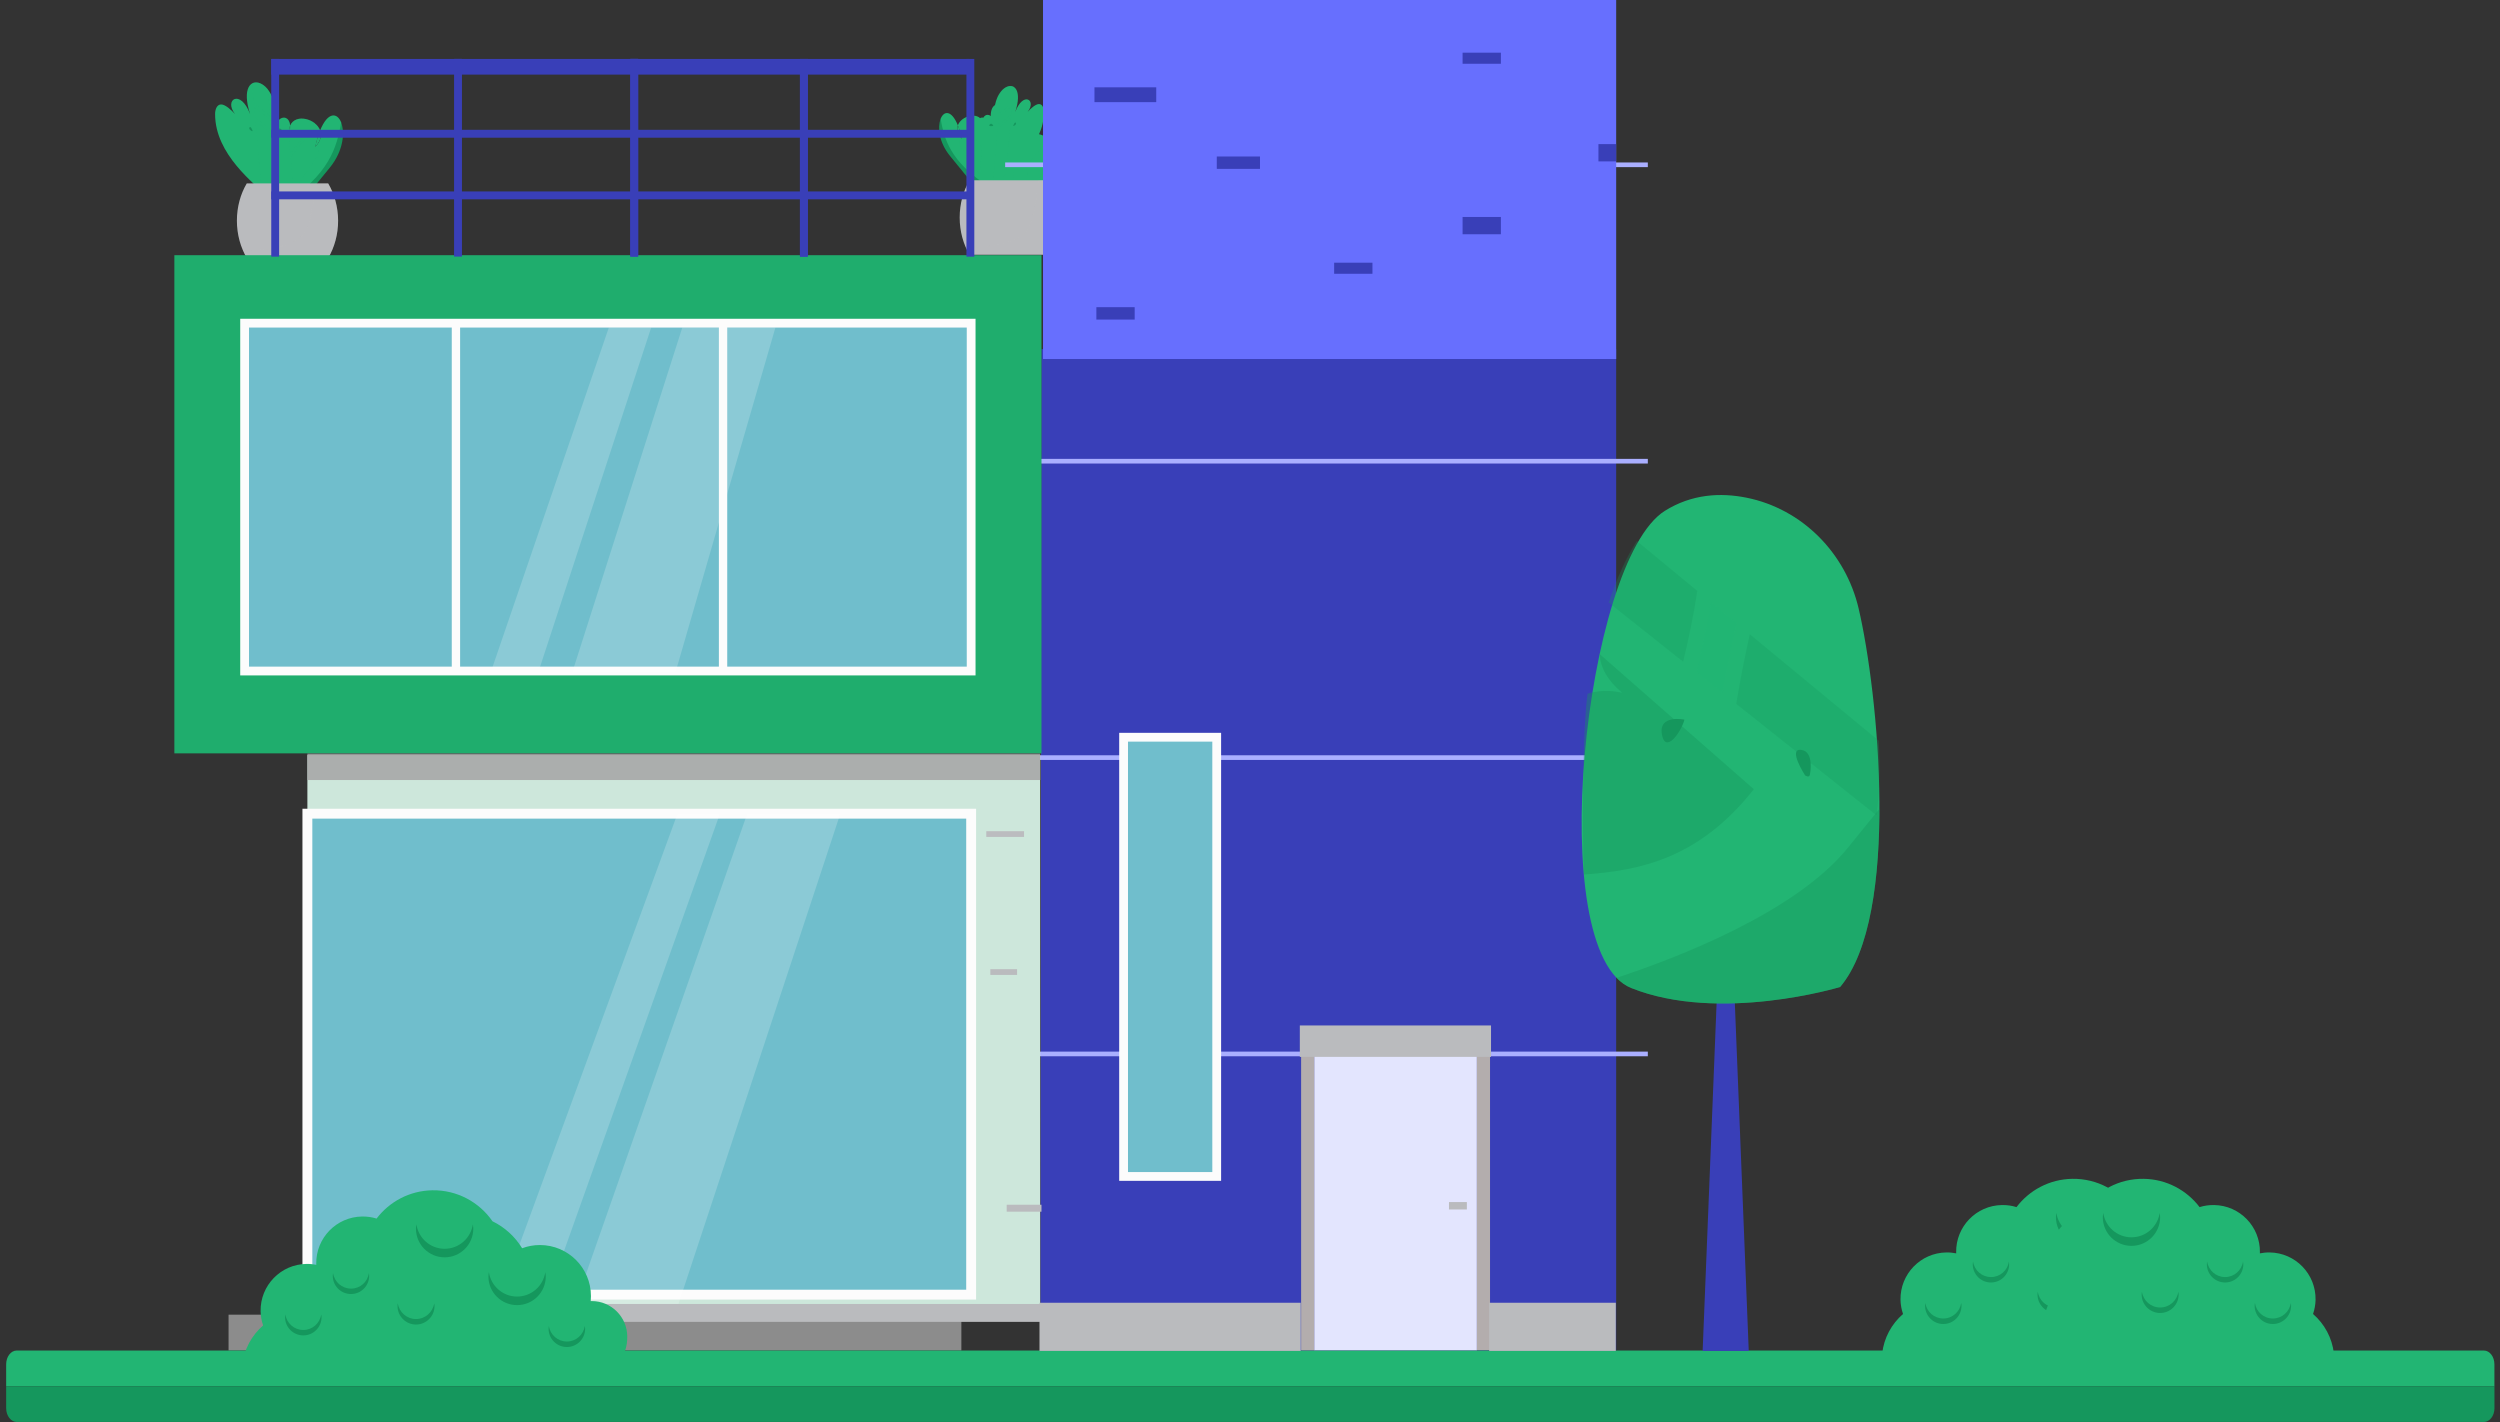 <?xml version="1.0" encoding="UTF-8"?> <svg xmlns="http://www.w3.org/2000/svg" width="327" height="186" viewBox="0 0 327 186" fill="none"><rect x="0" y="0" width="327" height="186" fill="#333333" stroke="none"/> <g clip-path="url(#clip0)"> <path d="M37.796 17.57C37.926 17.13 37.976 16.75 37.956 16.43C37.826 16.73 37.766 17.11 37.796 17.57Z" fill="#22B573"></path> <path d="M32.716 14.92C32.766 15.06 32.806 15.21 32.866 15.36C32.816 15.2 32.766 15.06 32.716 14.92Z" fill="#22B573"></path> <path d="M37.026 26.76C37.506 26.8 38.006 26.75 38.486 26.71C38.756 26.68 39.036 26.65 39.266 26.52C39.486 26.4 39.646 26.2 39.806 26.01C40.916 24.65 42.026 23.29 43.136 21.93C44.926 19.74 45.126 17.33 44.626 16.04C41.986 22.7 40.186 23.92 37.026 26.76Z" fill="#15975D"></path> <path d="M41.876 17.04C41.646 17.62 41.416 18.33 41.226 19.21C41.986 18.43 42.106 17.67 41.876 17.04Z" fill="#22B573"></path> <path d="M30.736 14.89C30.786 14.95 30.846 15.02 30.906 15.09C30.856 15.03 30.796 14.96 30.736 14.89Z" fill="#22B573"></path> <path d="M44.636 16.04C44.126 14.71 42.886 14.57 41.876 17.05C42.106 17.67 41.986 18.43 41.226 19.22C41.426 18.34 41.646 17.63 41.876 17.05C41.316 15.53 38.636 14.81 37.946 16.44C37.966 16.76 37.926 17.14 37.786 17.58C37.756 17.11 37.816 16.74 37.946 16.44C37.846 14.95 36.296 14.94 35.816 17.01C37.376 10.23 30.536 8.18 32.716 14.93C32.766 15.07 32.816 15.21 32.866 15.37C32.816 15.22 32.766 15.07 32.716 14.93C31.466 11.56 29.246 13.03 30.736 14.91C30.796 14.98 30.856 15.05 30.906 15.11C30.846 15.04 30.786 14.98 30.736 14.91C30.276 14.4 29.456 13.65 28.916 13.66C28.356 13.67 28.136 14.34 28.136 14.9C28.106 20.24 33.446 24.1 34.716 25.5C35.116 25.95 35.586 26.36 36.146 26.58C36.436 26.69 36.736 26.75 37.036 26.77C43.186 22.7 44.006 19.29 44.636 16.04Z" fill="#22B573"></path> <path d="M37.506 20.11C37.496 20.12 37.496 20.14 37.496 20.16C37.486 20.24 37.366 20.24 37.286 20.18C37.206 20.12 37.146 20.03 37.106 19.95C36.256 18.46 37.616 19.95 37.506 20.11Z" fill="#22B573"></path> <path d="M43.106 17.43C43.106 17.43 42.726 17.31 42.886 17.06C43.056 16.81 43.176 17.35 43.176 17.35C43.176 17.35 43.166 17.46 43.106 17.43Z" fill="#22B573"></path> <path d="M32.956 17.16C32.956 17.16 32.476 16.94 32.626 16.67C32.776 16.4 33.036 17.08 33.036 17.08C33.036 17.08 33.036 17.19 32.956 17.16Z" fill="#15975D"></path> <path d="M31.646 15.71C31.646 15.71 31.816 15.16 32.036 15.49C32.246 15.82 31.826 15.81 31.646 15.71Z" fill="#22B573"></path> <path d="M36.226 17.13C36.226 17.13 36.476 16.58 36.796 16.92C37.106 17.24 36.486 17.23 36.226 17.13Z" fill="#15975D"></path> <path opacity="0.28" d="M41.176 16.16C41.186 16.15 41.196 16.15 41.206 16.14C40.196 15.32 38.486 15.18 37.956 16.43C37.956 16.43 37.826 16.73 37.956 16.43C37.926 15.99 37.766 15.68 37.556 15.51L37.966 20.1C38.966 18.82 39.996 17.56 41.066 16.33C41.076 16.3 41.136 16.2 41.176 16.16Z" fill="#22B573"></path> <path opacity="0.28" d="M41.436 16.35C41.406 16.37 41.296 16.5 41.266 16.55C40.136 17.85 39.056 19.19 37.996 20.54L38.396 25.04C39.496 23.42 40.586 21.79 41.716 20.19L41.596 18.77C41.496 18.92 41.376 19.06 41.236 19.21C41.326 18.79 41.426 18.41 41.536 18.06L41.436 16.35Z" fill="#22B573"></path> <path opacity="0.28" d="M35.506 17.07L35.386 15.65C34.686 15.06 33.966 14.51 33.236 13.96L33.366 15.41C34.086 15.94 34.806 16.49 35.506 17.07Z" fill="#22B573"></path> <path opacity="0.28" d="M33.396 15.8L34.196 24.86C34.356 25.08 34.536 25.29 34.716 25.49C34.946 25.74 35.196 25.98 35.466 26.19L36.316 26.49L35.536 17.5C34.846 16.91 34.126 16.34 33.396 15.8Z" fill="#22B573"></path> <path opacity="0.28" d="M32.966 10.91L33.206 13.56C33.226 13.56 33.236 13.57 33.256 13.58C33.966 14.12 34.676 14.65 35.356 15.22L35.046 11.69C34.386 10.87 33.536 10.57 32.966 10.91Z" fill="#22B573"></path> <path d="M42.926 23.99H32.276C31.466 25.36 30.986 27.04 30.986 28.86C30.986 30.69 31.466 32.37 32.276 33.73H42.936C43.746 32.36 44.226 30.68 44.226 28.86C44.216 27.04 43.736 25.36 42.926 23.99Z" fill="#BABBBE"></path> <path opacity="0.15" d="M31.786 32.77C31.936 33.11 32.086 33.43 32.266 33.74H42.926C43.736 32.37 44.216 30.69 44.216 28.87C44.216 27.05 43.736 25.36 42.926 24H41.256C41.066 26.14 40.726 28.39 40.136 29.86C39.106 32.44 34.356 32.78 31.786 32.77Z" fill="#BABBBE"></path> <path d="M134.106 19.2C134.216 18.84 134.256 18.52 134.236 18.27C134.136 18.51 134.086 18.82 134.106 19.2Z" fill="#22B573"></path> <path d="M129.936 17.02C129.976 17.14 130.016 17.26 130.056 17.38C130.026 17.25 129.986 17.14 129.936 17.02Z" fill="#22B573"></path> <path d="M133.486 26.74C133.886 26.77 134.286 26.73 134.686 26.7C134.906 26.68 135.136 26.65 135.326 26.55C135.506 26.45 135.636 26.29 135.766 26.13C136.676 25.01 137.586 23.9 138.496 22.78C139.966 20.98 140.126 19.01 139.726 17.95C137.546 23.41 136.066 24.4 133.486 26.74Z" fill="#15975D"></path> <path d="M137.456 18.77C137.266 19.24 137.086 19.83 136.916 20.55C137.546 19.9 137.646 19.28 137.456 18.77Z" fill="#22B573"></path> <path d="M128.316 17C128.356 17.05 128.406 17.11 128.456 17.16C128.416 17.11 128.366 17.06 128.316 17Z" fill="#22B573"></path> <path d="M139.716 17.94C139.296 16.85 138.286 16.73 137.456 18.77C137.646 19.28 137.546 19.9 136.916 20.55C137.076 19.83 137.256 19.24 137.456 18.77C136.996 17.52 134.796 16.93 134.236 18.27C134.256 18.53 134.216 18.84 134.106 19.2C134.076 18.82 134.126 18.51 134.236 18.27C134.156 17.05 132.876 17.04 132.486 18.74C133.766 13.18 128.156 11.5 129.946 17.03C129.986 17.14 130.026 17.26 130.066 17.39C130.026 17.27 129.986 17.15 129.946 17.03C128.926 14.26 127.096 15.47 128.326 17.01C128.376 17.07 128.426 17.12 128.466 17.17C128.416 17.12 128.366 17.06 128.326 17.01C127.946 16.59 127.276 15.98 126.836 15.99C126.376 16 126.196 16.55 126.196 17.01C126.166 21.39 130.556 24.56 131.596 25.71C131.926 26.08 132.306 26.41 132.766 26.6C132.996 26.69 133.246 26.74 133.496 26.76C138.526 23.41 139.206 20.61 139.716 17.94Z" fill="#22B573"></path> <path d="M133.876 21.28C133.866 21.29 133.866 21.31 133.866 21.32C133.856 21.38 133.766 21.38 133.696 21.34C133.626 21.29 133.586 21.22 133.546 21.15C132.846 19.93 133.956 21.15 133.876 21.28Z" fill="#22B573"></path> <path d="M138.466 19.09C138.466 19.09 138.146 18.99 138.286 18.78C138.426 18.57 138.526 19.02 138.526 19.02C138.526 19.02 138.516 19.11 138.466 19.09Z" fill="#22B573"></path> <path d="M130.146 18.86C130.146 18.86 129.746 18.68 129.876 18.46C129.996 18.24 130.216 18.8 130.216 18.8C130.216 18.8 130.206 18.89 130.146 18.86Z" fill="#15975D"></path> <path d="M129.066 17.67C129.066 17.67 129.206 17.22 129.386 17.49C129.556 17.76 129.206 17.76 129.066 17.67Z" fill="#22B573"></path> <path d="M132.816 18.84C132.816 18.84 133.016 18.39 133.276 18.66C133.546 18.93 133.036 18.92 132.816 18.84Z" fill="#15975D"></path> <path opacity="0.28" d="M137.096 18.2C137.076 18.22 136.986 18.33 136.956 18.36C136.026 19.43 135.146 20.52 134.276 21.63L134.606 25.32C135.506 23.99 136.406 22.65 137.326 21.34L137.226 20.18C137.146 20.3 137.046 20.42 136.936 20.54C137.016 20.2 137.096 19.88 137.176 19.6L137.096 18.2Z" fill="#22B573"></path> <path opacity="0.28" d="M132.226 18.79L132.126 17.63C131.556 17.15 130.956 16.69 130.366 16.24L130.476 17.43C131.066 17.86 131.656 18.31 132.226 18.79Z" fill="#22B573"></path> <path opacity="0.28" d="M130.496 17.74L131.156 25.17C131.286 25.35 131.436 25.52 131.586 25.69C131.776 25.9 131.976 26.1 132.206 26.26L132.906 26.5L132.266 19.13C131.686 18.65 131.096 18.19 130.496 17.74Z" fill="#22B573"></path> <path opacity="0.28" d="M130.146 13.74L130.336 15.92C130.346 15.92 130.366 15.93 130.376 15.94C130.956 16.38 131.536 16.82 132.096 17.28L131.846 14.39C131.306 13.7 130.616 13.46 130.146 13.74Z" fill="#22B573"></path> <path d="M128.646 16.82C128.536 16.46 128.506 16.14 128.516 15.89C128.616 16.13 128.666 16.43 128.646 16.82Z" fill="#22B573"></path> <path d="M132.806 14.64C132.766 14.76 132.726 14.88 132.686 15C132.726 14.87 132.766 14.75 132.806 14.64Z" fill="#22B573"></path> <path d="M129.266 24.35C128.866 24.38 128.466 24.34 128.066 24.31C127.846 24.29 127.616 24.26 127.426 24.16C127.246 24.06 127.116 23.9 126.986 23.74C126.076 22.62 125.166 21.51 124.256 20.39C122.786 18.59 122.626 16.62 123.026 15.56C125.206 21.02 126.686 22.02 129.266 24.35Z" fill="#15975D"></path> <path d="M125.296 16.38C125.486 16.85 125.666 17.44 125.836 18.16C125.206 17.52 125.106 16.89 125.296 16.38Z" fill="#22B573"></path> <path d="M134.436 14.62C134.396 14.67 134.346 14.73 134.296 14.78C134.336 14.73 134.376 14.67 134.436 14.62Z" fill="#22B573"></path> <path d="M123.026 15.56C123.446 14.47 124.456 14.35 125.286 16.39C125.096 16.9 125.196 17.52 125.826 18.17C125.666 17.45 125.486 16.86 125.286 16.39C125.746 15.14 127.946 14.55 128.506 15.89C128.486 16.15 128.526 16.46 128.636 16.82C128.666 16.44 128.616 16.13 128.506 15.89C128.586 14.67 129.866 14.66 130.256 16.36C128.976 10.8 134.586 9.12 132.796 14.65C132.756 14.76 132.716 14.88 132.676 15.01C132.716 14.89 132.756 14.77 132.796 14.65C133.816 11.88 135.646 13.09 134.416 14.63C134.366 14.69 134.316 14.74 134.276 14.79C134.326 14.74 134.376 14.68 134.416 14.63C134.796 14.21 135.466 13.6 135.906 13.61C136.366 13.62 136.546 14.17 136.546 14.63C136.576 19.01 132.186 22.18 131.146 23.33C130.816 23.7 130.436 24.03 129.976 24.22C129.746 24.31 129.496 24.36 129.246 24.38C124.216 21.02 123.546 18.23 123.026 15.56Z" fill="#22B573"></path> <path d="M128.876 18.9C128.886 18.91 128.886 18.93 128.886 18.94C128.896 19 128.986 19 129.056 18.96C129.126 18.91 129.166 18.84 129.206 18.77C129.906 17.55 128.786 18.77 128.876 18.9Z" fill="#22B573"></path> <path d="M124.286 16.7C124.286 16.7 124.606 16.6 124.466 16.39C124.326 16.18 124.226 16.63 124.226 16.63C124.226 16.63 124.236 16.72 124.286 16.7Z" fill="#22B573"></path> <path d="M132.606 16.47C132.606 16.47 133.006 16.29 132.876 16.07C132.756 15.85 132.536 16.41 132.536 16.41C132.536 16.41 132.546 16.51 132.606 16.47Z" fill="#15975D"></path> <path d="M133.686 15.29C133.686 15.29 133.546 14.84 133.366 15.11C133.186 15.38 133.546 15.37 133.686 15.29Z" fill="#22B573"></path> <path d="M129.926 16.45C129.926 16.45 129.726 16 129.466 16.27C129.206 16.55 129.716 16.54 129.926 16.45Z" fill="#15975D"></path> <path opacity="0.28" d="M125.656 15.81C125.676 15.83 125.766 15.94 125.796 15.97C126.726 17.04 127.606 18.13 128.476 19.24L128.146 22.93C127.246 21.6 126.346 20.26 125.426 18.95L125.526 17.79C125.606 17.91 125.706 18.03 125.816 18.15C125.736 17.81 125.656 17.49 125.576 17.21L125.656 15.81Z" fill="#22B573"></path> <path opacity="0.28" d="M130.526 16.4L130.626 15.24C131.196 14.76 131.796 14.3 132.386 13.85L132.276 15.04C131.686 15.47 131.096 15.93 130.526 16.4Z" fill="#22B573"></path> <path opacity="0.28" d="M132.256 15.36L131.596 22.79C131.466 22.97 131.316 23.14 131.166 23.31C130.976 23.52 130.776 23.72 130.546 23.88L129.846 24.12L130.486 16.75C131.066 16.27 131.656 15.81 132.256 15.36Z" fill="#22B573"></path> <path opacity="0.28" d="M132.606 11.35L132.416 13.53C132.406 13.53 132.386 13.54 132.376 13.55C131.796 13.99 131.216 14.43 130.656 14.89L130.906 12C131.446 11.31 132.136 11.07 132.606 11.35Z" fill="#22B573"></path> <path d="M137.476 23.58H126.816C126.006 24.95 125.526 26.63 125.526 28.45C125.526 30.28 126.006 31.96 126.816 33.32H137.476C138.286 31.95 138.766 30.27 138.766 28.45C138.766 26.63 138.286 24.95 137.476 23.58Z" fill="#BABBBE"></path> <path opacity="0.15" d="M126.336 32.36C126.486 32.7 126.636 33.02 126.816 33.33H137.476C138.286 31.96 138.766 30.28 138.766 28.46C138.766 26.63 138.286 24.95 137.476 23.59H135.806C135.616 25.73 135.276 27.98 134.686 29.45C133.656 32.03 128.906 32.37 126.336 32.36Z" fill="#BABBBE"></path> <path d="M136.216 45.67L136.086 176.65H211.396V45.67H136.216Z" fill="#393FB8"></path> <path d="M215.536 21.25H131.476V21.86H215.536V21.25Z" fill="#AAAFFF"></path> <path d="M215.536 60.02H131.476V60.63H215.536V60.02Z" fill="#AAAFFF"></path> <path d="M215.536 98.79H131.476V99.4H215.536V98.79Z" fill="#AAAFFF"></path> <path d="M215.536 137.55H131.476V138.16H215.536V137.55Z" fill="#AAAFFF"></path> <path d="M136.226 33.38H22.806V98.54H136.226V33.38Z" fill="#1FAD6D"></path> <path d="M40.206 98.76V161.24V166.71V171.73H136.056V166.71V161.24V98.76H40.206Z" fill="#CDE7DB"></path> <path d="M125.746 171.96H29.896V176.64H125.746V171.96Z" fill="#8C8C8C"></path> <path d="M127.026 42.27H31.996V87.77H127.026V42.27Z" fill="#70BECC" stroke="#FCFCFC" stroke-width="1.15" stroke-miterlimit="10"></path> <path d="M127.026 106.43H40.206V169.34H127.026V106.43Z" fill="#70BECC" stroke="#FCFCFC" stroke-width="1.292" stroke-miterlimit="10"></path> <path opacity="0.19" d="M89.246 42.84H101.426L88.336 88H74.836L89.246 42.84Z" fill="#FCFCFC"></path> <path opacity="0.19" d="M79.636 42.84H85.176L70.576 87.42H64.366L79.636 42.84Z" fill="#FCFCFC"></path> <path opacity="0.19" d="M97.736 106.43H109.916L88.336 171.81H74.836L97.736 106.43Z" fill="#FCFCFC"></path> <path opacity="0.19" d="M88.616 106.43H94.166L71.066 171.23H64.856L88.616 106.43Z" fill="#FCFCFC"></path> <path d="M59.636 87.77V42.27" stroke="#FCFCFC" stroke-width="1.091" stroke-miterlimit="10"></path> <path d="M94.576 87.77V42.27" stroke="#FCFCFC" stroke-width="1.091" stroke-miterlimit="10"></path> <path d="M126.786 7.71H35.486V9.76H126.786V7.71Z" fill="#393FB8"></path> <path d="M35.48 7.709V33.569H36.51V7.709H35.48Z" fill="#393FB8"></path> <path d="M126.409 7.708V33.568H127.439V7.708H126.409Z" fill="#393FB8"></path> <path d="M82.443 7.701V33.561H83.473V7.701H82.443Z" fill="#393FB8"></path> <path d="M82.443 7.701V33.561H83.473V7.701H82.443Z" fill="#393FB8"></path> <path d="M104.631 7.71V33.57H105.661V7.71H104.631Z" fill="#393FB8"></path> <path d="M104.631 7.71V33.57H105.661V7.71H104.631Z" fill="#393FB8"></path> <path d="M59.392 7.701V33.56H60.422V7.701H59.392Z" fill="#393FB8"></path> <path d="M126.786 16.98H35.486V18.01H126.786V16.98Z" fill="#393FB8"></path> <path d="M126.786 25.04H35.486V26.07H126.786V25.04Z" fill="#393FB8"></path> <path d="M136.086 170.56H40.236V172.9H136.086V170.56Z" fill="#BABBBE"></path> <path d="M133.036 126.77H129.536V127.52H133.036V126.77Z" fill="#BABBBE"></path> <path d="M133.946 108.72H129.006V109.47H133.946V108.72Z" fill="#BBBCBF"></path> <path d="M136.226 157.58H131.676V158.49H136.226V157.58Z" fill="#BABBBE"></path> <path d="M326.269 178.45C326.269 177.46 325.651 176.65 324.895 176.65H2.18C1.425 176.65 0.806 177.46 0.806 178.45V181.32H326.269V178.45Z" fill="#22B573"></path> <path d="M0.806 181.32V184.19C0.806 185.18 1.425 185.99 2.18 185.99H324.903C325.658 185.99 326.276 185.18 326.276 184.19V181.32H0.806Z" fill="#15975D"></path> <path d="M159.146 96.43H146.966V153.88H159.146V96.43Z" fill="#70BECC" stroke="#FCFCFC" stroke-width="1.15" stroke-miterlimit="10"></path> <path opacity="0.85" d="M136.056 98.58H40.206V102.03H136.056V98.58Z" fill="#A5A5A5"></path> <path d="M193.176 136.46H171.896V176.62H193.176V136.46Z" fill="#E3E5FE"></path> <path d="M171.906 136.46H170.186V176.62H171.906V136.46Z" fill="#B3ADAD"></path> <path d="M194.896 136.46H193.176V176.6H194.896V136.46Z" fill="#B3ADAD"></path> <path d="M195.026 134.13H170.016V138.24H195.026V134.13Z" fill="#BABBBE"></path> <path d="M170.136 170.4H135.966V176.7H170.136V170.4Z" fill="#BABBBE"></path> <path d="M211.346 170.4H194.786V176.7H211.346V170.4Z" fill="#BABBBE"></path> <path d="M284.316 174.2C284.296 172.83 283.976 171.54 283.426 170.37C283.936 169.19 284.216 167.88 284.196 166.51C284.136 162.86 281.996 159.73 278.916 158.24C277.196 155.75 274.306 154.14 271.056 154.19C268.066 154.24 265.436 155.68 263.756 157.89C263.156 157.7 262.526 157.61 261.856 157.62C258.496 157.67 255.816 160.44 255.866 163.8C255.866 163.85 255.876 163.89 255.876 163.94C255.456 163.86 255.026 163.81 254.576 163.82C251.216 163.87 248.536 166.64 248.586 170C248.596 170.65 248.716 171.28 248.916 171.87C247.426 173.16 246.416 174.99 246.186 177.05H283.916C284.186 176.15 284.336 175.19 284.316 174.2Z" fill="#22B573"></path> <path d="M260.426 167.04C259.226 167.04 258.246 166.16 258.076 165.01C258.056 165.13 258.036 165.24 258.036 165.37C258.036 166.69 259.106 167.75 260.416 167.75C261.736 167.75 262.796 166.68 262.796 165.37C262.796 165.25 262.776 165.13 262.756 165.01C262.606 166.16 261.616 167.04 260.426 167.04Z" fill="#15975D"></path> <path d="M272.666 161.84C270.786 161.84 269.246 160.45 268.976 158.65C268.946 158.83 268.916 159.02 268.916 159.21C268.916 161.28 270.596 162.96 272.666 162.96C274.736 162.96 276.416 161.28 276.416 159.21C276.416 159.02 276.386 158.84 276.356 158.65C276.086 160.45 274.546 161.84 272.666 161.84Z" fill="#15975D"></path> <path d="M268.926 171.02C267.716 171.02 266.716 170.13 266.546 168.96C266.526 169.08 266.506 169.2 266.506 169.32C266.506 170.65 267.586 171.74 268.926 171.74C270.256 171.74 271.346 170.66 271.346 169.32C271.346 169.2 271.326 169.08 271.306 168.96C271.126 170.13 270.136 171.02 268.926 171.02Z" fill="#15975D"></path> <path d="M254.186 172.46C252.986 172.46 252.006 171.58 251.836 170.43C251.816 170.55 251.796 170.66 251.796 170.79C251.796 172.11 252.866 173.18 254.186 173.18C255.506 173.18 256.566 172.11 256.566 170.79C256.566 170.67 256.546 170.55 256.526 170.43C256.356 171.57 255.376 172.46 254.186 172.46Z" fill="#15975D"></path> <path d="M77.406 170.18C77.356 170.18 77.316 170.19 77.266 170.19C77.286 169.97 77.296 169.75 77.296 169.53C77.296 165.84 74.306 162.85 70.616 162.85C69.796 162.85 69.016 163 68.296 163.27C67.366 161.75 66.016 160.52 64.416 159.74C62.696 157.25 59.806 155.64 56.556 155.69C53.566 155.74 50.936 157.18 49.256 159.39C48.656 159.2 48.026 159.11 47.356 159.12C43.996 159.17 41.316 161.94 41.366 165.3C41.366 165.35 41.376 165.39 41.376 165.44C40.956 165.36 40.526 165.31 40.076 165.32C36.716 165.37 34.036 168.14 34.086 171.5C34.096 172.15 34.216 172.78 34.416 173.37C32.926 174.66 31.916 176.49 31.686 178.55C31.686 178.55 77.306 178.55 78.326 178.55C80.886 178.55 82.046 177.37 82.046 174.81C82.036 172.26 79.956 170.18 77.406 170.18Z" fill="#22B573"></path> <path d="M45.916 168.55C44.716 168.55 43.736 167.67 43.566 166.52C43.546 166.64 43.526 166.75 43.526 166.88C43.526 168.2 44.596 169.26 45.906 169.26C47.226 169.26 48.286 168.19 48.286 166.88C48.286 166.76 48.266 166.64 48.246 166.52C48.096 167.67 47.116 168.55 45.916 168.55Z" fill="#15975D"></path> <path d="M58.156 163.34C56.276 163.34 54.736 161.95 54.466 160.15C54.436 160.33 54.406 160.52 54.406 160.71C54.406 162.78 56.086 164.46 58.156 164.46C60.226 164.46 61.906 162.78 61.906 160.71C61.906 160.52 61.876 160.34 61.846 160.15C61.576 161.96 60.036 163.34 58.156 163.34Z" fill="#15975D"></path> <path d="M67.636 169.59C65.756 169.59 64.216 168.2 63.946 166.4C63.916 166.58 63.886 166.77 63.886 166.96C63.886 169.03 65.566 170.71 67.636 170.71C69.706 170.71 71.386 169.03 71.386 166.96C71.386 166.77 71.356 166.59 71.326 166.4C71.056 168.2 69.516 169.59 67.636 169.59Z" fill="#15975D"></path> <path d="M54.416 172.53C53.206 172.53 52.206 171.64 52.036 170.47C52.016 170.59 51.996 170.71 51.996 170.83C51.996 172.16 53.076 173.25 54.416 173.25C55.746 173.25 56.836 172.17 56.836 170.83C56.836 170.71 56.816 170.59 56.796 170.47C56.616 171.63 55.626 172.53 54.416 172.53Z" fill="#15975D"></path> <path d="M39.676 173.96C38.476 173.96 37.496 173.08 37.326 171.93C37.306 172.05 37.286 172.16 37.286 172.29C37.286 173.61 38.356 174.67 39.676 174.67C40.996 174.67 42.056 173.6 42.056 172.29C42.056 172.17 42.036 172.05 42.016 171.93C41.846 173.08 40.866 173.96 39.676 173.96Z" fill="#15975D"></path> <path d="M74.146 175.47C72.946 175.47 71.966 174.59 71.796 173.44C71.776 173.56 71.756 173.67 71.756 173.8C71.756 175.12 72.826 176.19 74.146 176.19C75.466 176.19 76.536 175.12 76.536 173.8C76.536 173.68 76.516 173.56 76.496 173.44C76.316 174.59 75.336 175.47 74.146 175.47Z" fill="#15975D"></path> <path d="M267.146 174.2C267.166 172.83 267.486 171.54 268.036 170.37C267.526 169.19 267.246 167.88 267.266 166.51C267.326 162.86 269.466 159.73 272.546 158.24C274.266 155.75 277.156 154.14 280.406 154.19C283.396 154.24 286.026 155.68 287.706 157.89C288.306 157.7 288.936 157.61 289.606 157.62C292.966 157.67 295.646 160.44 295.596 163.8C295.596 163.85 295.586 163.89 295.586 163.94C296.006 163.86 296.436 163.81 296.886 163.82C300.246 163.87 302.926 166.64 302.876 170C302.866 170.65 302.746 171.28 302.546 171.87C304.036 173.16 305.046 174.99 305.276 177.05H267.546C267.276 176.15 267.136 175.19 267.146 174.2Z" fill="#22B573"></path> <path d="M291.036 167.04C292.236 167.04 293.216 166.16 293.386 165.01C293.406 165.13 293.426 165.24 293.426 165.37C293.426 166.69 292.356 167.75 291.046 167.75C289.726 167.75 288.656 166.68 288.656 165.37C288.656 165.25 288.676 165.13 288.696 165.01C288.866 166.16 289.846 167.04 291.036 167.04Z" fill="#15975D"></path> <path d="M278.796 161.84C280.676 161.84 282.216 160.45 282.486 158.65C282.516 158.83 282.546 159.02 282.546 159.21C282.546 161.28 280.866 162.96 278.796 162.96C276.726 162.96 275.046 161.28 275.046 159.21C275.046 159.02 275.076 158.84 275.106 158.65C275.376 160.45 276.916 161.84 278.796 161.84Z" fill="#15975D"></path> <path d="M282.546 171.02C283.756 171.02 284.756 170.13 284.926 168.96C284.946 169.08 284.966 169.2 284.966 169.32C284.966 170.65 283.886 171.74 282.546 171.74C281.216 171.74 280.126 170.66 280.126 169.32C280.126 169.2 280.146 169.08 280.166 168.96C280.336 170.13 281.336 171.02 282.546 171.02Z" fill="#15975D"></path> <path d="M297.286 172.46C298.486 172.46 299.466 171.58 299.636 170.43C299.656 170.55 299.676 170.66 299.676 170.79C299.676 172.11 298.606 173.18 297.286 173.18C295.966 173.18 294.906 172.11 294.906 170.79C294.906 170.67 294.926 170.55 294.946 170.43C295.106 171.57 296.086 172.46 297.286 172.46Z" fill="#15975D"></path> <path d="M225.726 101.46L228.736 176.7H222.706L225.726 101.46Z" fill="#393FB8"></path> <path d="M240.686 129.1C240.686 129.1 224.936 133.87 213.356 129.23C201.786 124.6 207.246 73.38 217.776 66.81C221.286 64.62 225.026 64.41 228.456 65.1C235.736 66.57 241.406 72.34 243.106 79.58C245.676 90.49 248.606 119.77 240.686 129.1Z" fill="#22B573"></path> <path d="M236.736 101.32C236.736 101.32 237.366 98.29 235.586 98.08C233.806 97.87 236.106 101.42 236.106 101.42C236.106 101.42 236.656 101.8 236.736 101.32Z" fill="#15975D"></path> <path d="M233.056 72.82C233.056 72.82 229.896 71.75 230.696 73.9C231.496 76.06 232.926 74.02 233.056 72.82Z" fill="#22B573"></path> <path d="M220.326 94.13C220.326 94.13 216.916 93.41 217.376 96.05C217.836 98.69 219.916 95.72 220.326 94.13Z" fill="#15975D"></path> <path opacity="0.38" d="M229.406 103.23L209.246 85.56C209.276 87.16 210.196 88.96 212.166 90.61C210.536 90.23 209.026 90.31 207.656 90.74C206.976 95.4 206.936 110.14 207.196 114.39C214.666 113.86 222.276 112.24 229.406 103.23ZM212.516 90.69C212.646 90.72 212.746 90.74 212.816 90.76C212.726 90.74 212.616 90.72 212.516 90.69ZM212.886 90.78C213.016 90.81 212.986 90.8 212.886 90.78V90.78Z" fill="#15975D"></path> <path opacity="0.26" d="M225.306 90.64L221.886 87.92C222.636 84.89 223.296 81.84 223.796 78.76L227.146 81.52C226.436 84.55 225.826 87.59 225.306 90.64Z" fill="#22B573"></path> <path opacity="0.26" d="M228.876 82.96L245.736 96.88C245.916 100.19 245.866 103.52 245.456 106.66L227.096 92.07C227.606 89.01 228.196 85.97 228.876 82.96Z" fill="#15975D"></path> <path opacity="0.26" d="M220.156 86.56L210.416 78.82C211.456 75.7 212.696 72.93 214.096 70.76L222.006 77.29C221.546 80.4 220.896 83.49 220.156 86.56Z" fill="#15975D"></path> <path opacity="0.38" d="M245.826 105.8C244.326 107.66 242.916 109.4 241.656 110.94C234.826 119.33 219.476 125.25 211.446 127.9C212.026 128.5 212.656 128.95 213.356 129.23C224.926 133.86 240.686 129.1 240.686 129.1C244.536 124.57 245.816 115.34 245.826 105.8Z" fill="#15975D"></path> <path d="M211.396 0H136.426V46.96H211.396V0Z" fill="#676FFE"></path> <path d="M151.236 11.42H143.156V13.36H151.236V11.42Z" fill="#393FB8"></path> <path d="M164.806 20.47H159.156V22.09H164.806V20.47Z" fill="#393FB8"></path> <path d="M196.316 6.89H191.306V8.34H196.316V6.89Z" fill="#393FB8"></path> <path d="M179.516 34.36H174.506V35.81H179.516V34.36Z" fill="#393FB8"></path> <path d="M196.316 28.38H191.306V30.64H196.316V28.38Z" fill="#393FB8"></path> <path d="M211.386 18.85H209.076V21.11H211.386V18.85Z" fill="#393FB8"></path> <path d="M148.416 40.18H143.406V41.8H148.416V40.18Z" fill="#393FB8"></path> <path d="M191.866 157.23H189.526V158.2H191.866V157.23Z" fill="#BABBBE"></path> </g> <defs> <clipPath id="clip0"> <rect width="326" height="186" fill="white" transform="translate(0.276)"></rect> </clipPath> </defs> </svg> 